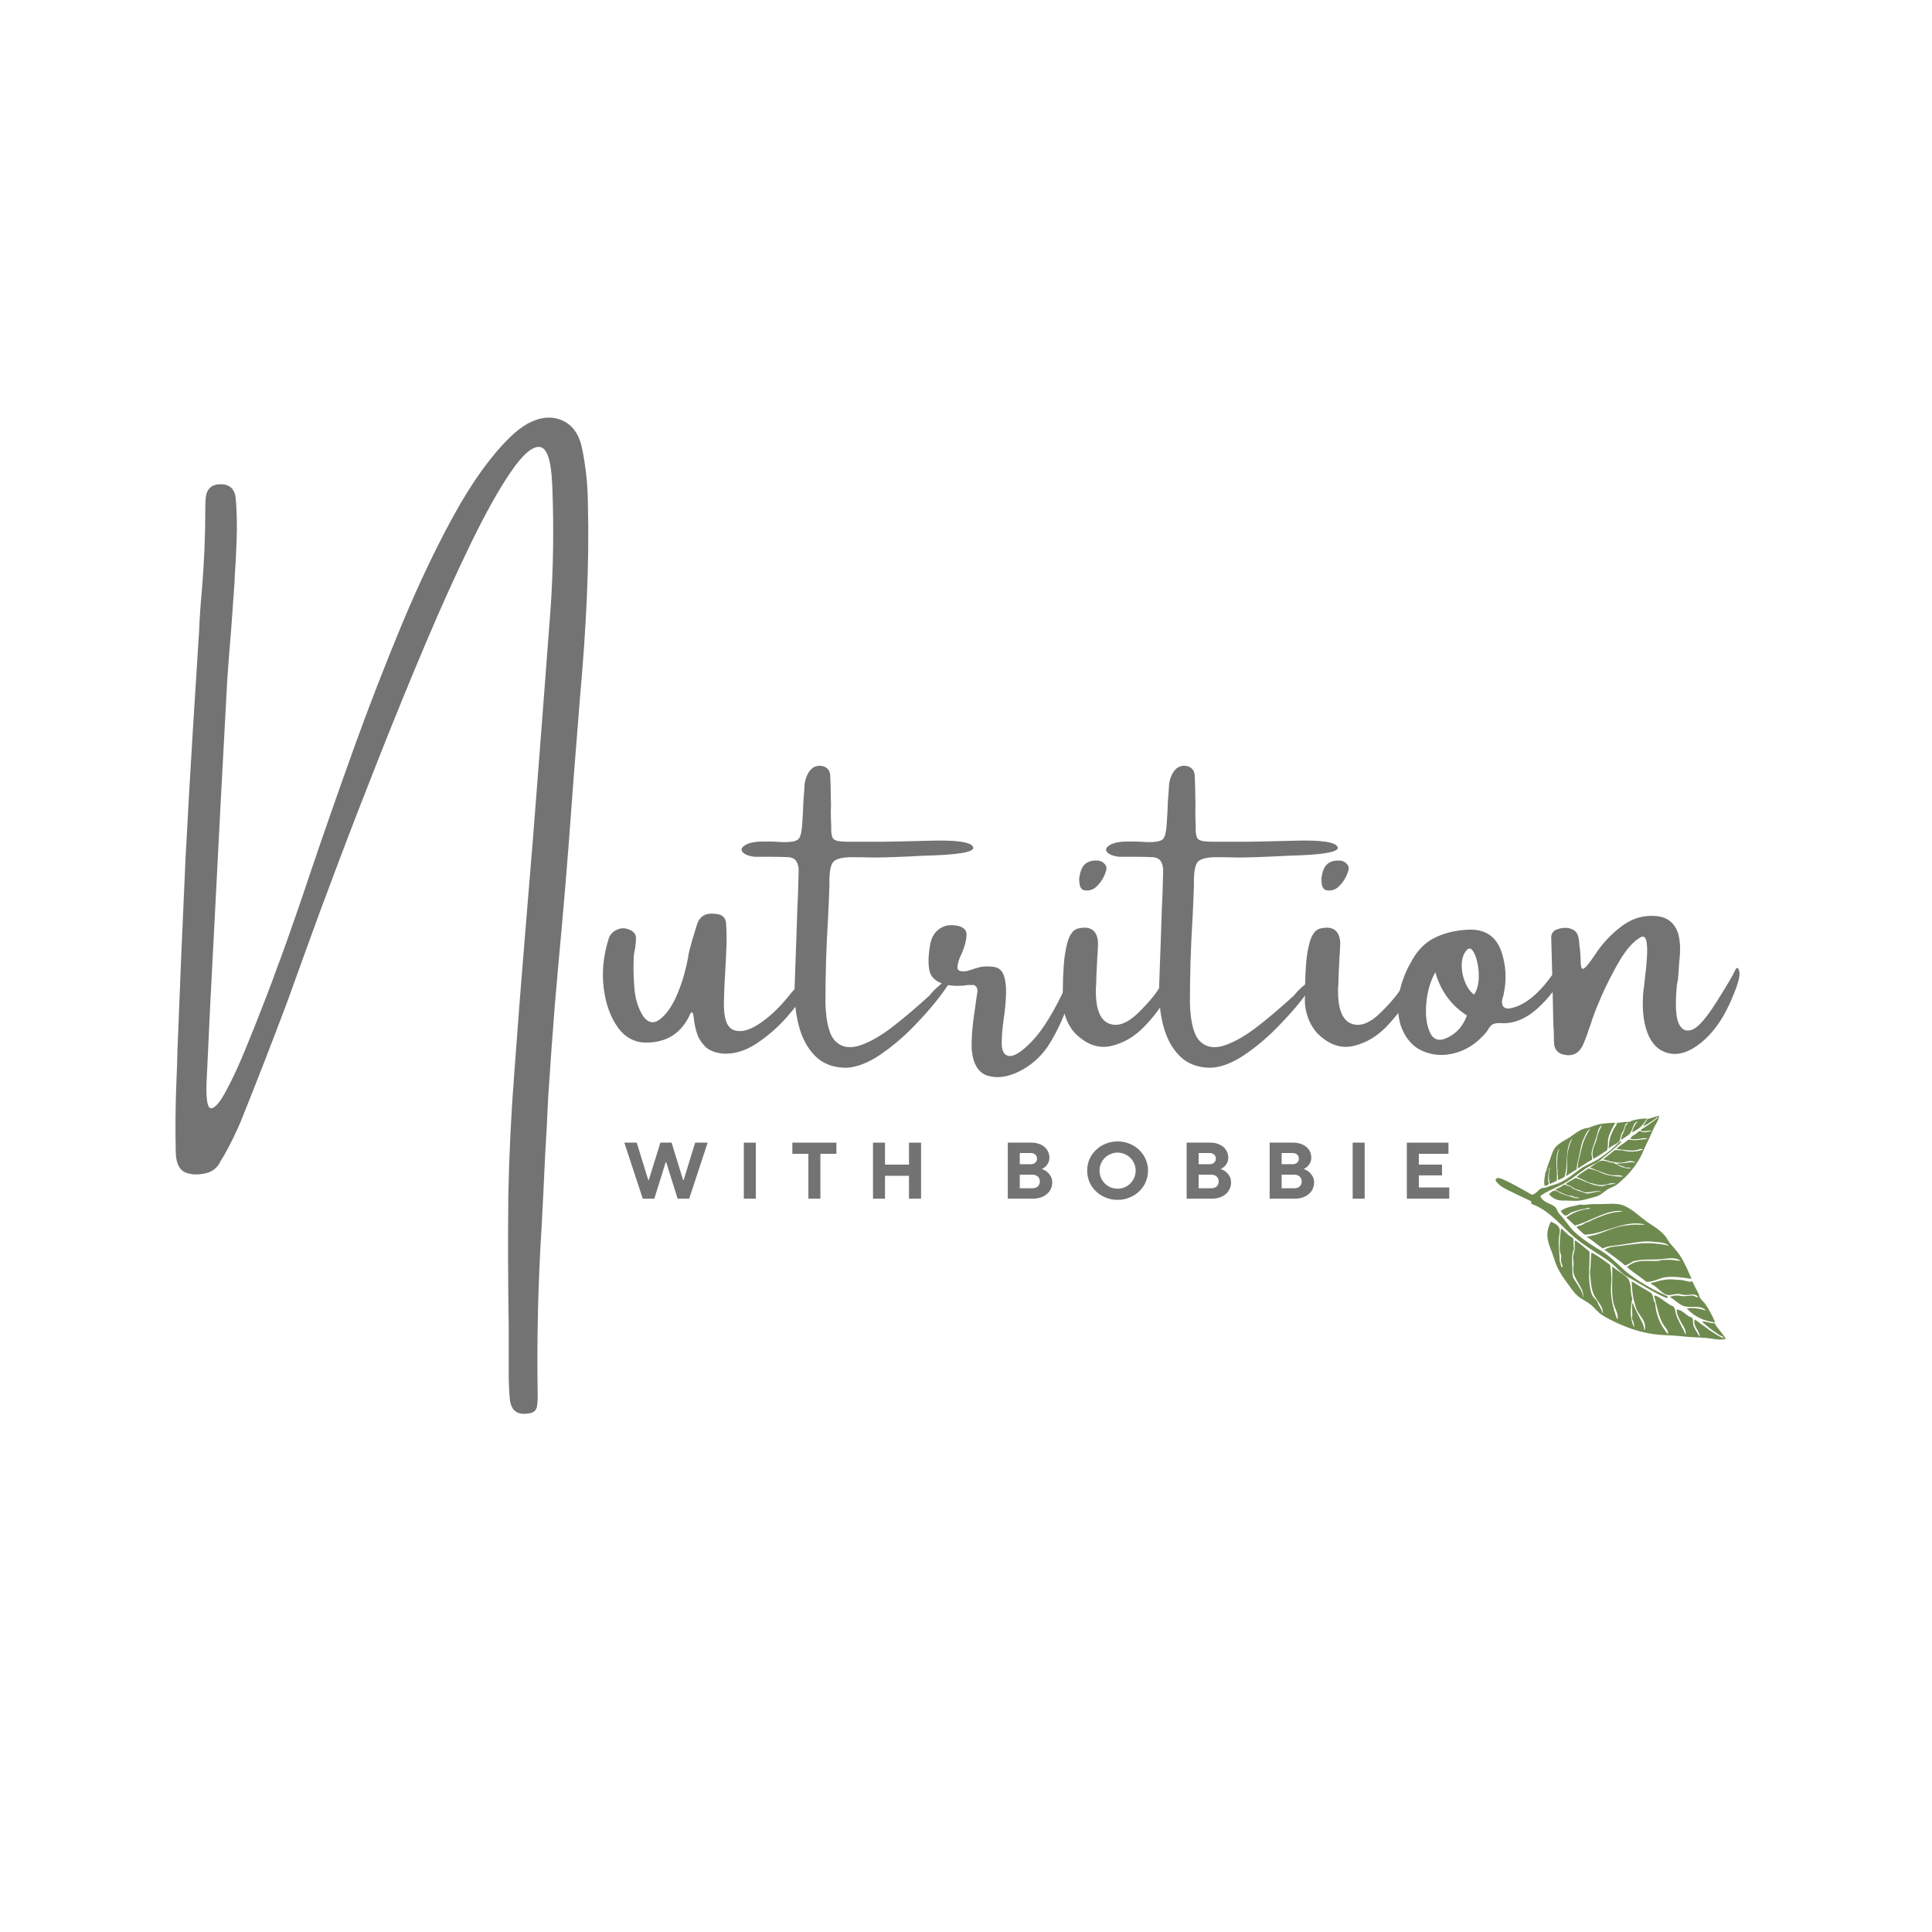 <svg xmlns="http://www.w3.org/2000/svg" xmlns:xlink="http://www.w3.org/1999/xlink" width="500" zoomAndPan="magnify" viewBox="0 0 375 375" height="500" preserveAspectRatio="xMidYMid meet" version="1.0"><defs><g></g><clipPath id="7b9c33aff7"><path d="M 0.84 46 L 82 46 L 82 241 L 0.84 241 Z M 0.84 46" clip-rule="nonzero"></path></clipPath><clipPath id="e0837f655f"><rect x="0" width="307" y="0" height="254"></rect></clipPath><clipPath id="2cc0188f17"><rect x="0" width="177" y="0" height="21"></rect></clipPath><clipPath id="ea68d5c785"><path d="M 300 237 L 335 237 L 335 261 L 300 261 Z M 300 237" clip-rule="nonzero"></path></clipPath><clipPath id="ef7872da46"><path d="M 333.238 226.18 L 336.332 267.312 L 297.441 270.238 L 294.348 229.105 Z M 333.238 226.18" clip-rule="nonzero"></path></clipPath><clipPath id="97403428d9"><path d="M 333.238 226.18 L 336.332 267.312 L 297.441 270.238 L 294.348 229.105 Z M 333.238 226.18" clip-rule="nonzero"></path></clipPath><clipPath id="18403839e2"><path d="M 320 248 L 333 248 L 333 257 L 320 257 Z M 320 248" clip-rule="nonzero"></path></clipPath><clipPath id="a4778ce7e9"><path d="M 333.238 226.18 L 336.332 267.312 L 297.441 270.238 L 294.348 229.105 Z M 333.238 226.18" clip-rule="nonzero"></path></clipPath><clipPath id="51c173dd78"><path d="M 333.238 226.18 L 336.332 267.312 L 297.441 270.238 L 294.348 229.105 Z M 333.238 226.18" clip-rule="nonzero"></path></clipPath><clipPath id="6da77b23e4"><path d="M 302 233 L 329 233 L 329 249 L 302 249 Z M 302 233" clip-rule="nonzero"></path></clipPath><clipPath id="1c343c6dc8"><path d="M 333.238 226.18 L 336.332 267.312 L 297.441 270.238 L 294.348 229.105 Z M 333.238 226.18" clip-rule="nonzero"></path></clipPath><clipPath id="7fd511719e"><path d="M 333.238 226.18 L 336.332 267.312 L 297.441 270.238 L 294.348 229.105 Z M 333.238 226.18" clip-rule="nonzero"></path></clipPath><clipPath id="3a8dc7207d"><path d="M 297 232 L 324 232 L 324 252 L 297 252 Z M 297 232" clip-rule="nonzero"></path></clipPath><clipPath id="8f52358e4f"><path d="M 333.238 226.18 L 336.332 267.312 L 297.441 270.238 L 294.348 229.105 Z M 333.238 226.18" clip-rule="nonzero"></path></clipPath><clipPath id="67e95fc6f6"><path d="M 333.238 226.18 L 336.332 267.312 L 297.441 270.238 L 294.348 229.105 Z M 333.238 226.18" clip-rule="nonzero"></path></clipPath><clipPath id="59d04b5f27"><path d="M 300 216 L 323 216 L 323 234 L 300 234 Z M 300 216" clip-rule="nonzero"></path></clipPath><clipPath id="f662a90ebc"><path d="M 301.391 209.957 L 327.289 217.59 L 320.293 241.332 L 294.395 233.699 Z M 301.391 209.957" clip-rule="nonzero"></path></clipPath><clipPath id="a005c20e91"><path d="M 301.391 209.957 L 327.289 217.59 L 320.293 241.332 L 294.395 233.699 Z M 301.391 209.957" clip-rule="nonzero"></path></clipPath><clipPath id="91eca88953"><path d="M 312 217 L 320 217 L 320 223 L 312 223 Z M 312 217" clip-rule="nonzero"></path></clipPath><clipPath id="97c1709728"><path d="M 301.391 209.957 L 327.289 217.59 L 320.293 241.332 L 294.395 233.699 Z M 301.391 209.957" clip-rule="nonzero"></path></clipPath><clipPath id="cb8f2f6479"><path d="M 301.391 209.957 L 327.289 217.59 L 320.293 241.332 L 294.395 233.699 Z M 301.391 209.957" clip-rule="nonzero"></path></clipPath><clipPath id="30ef2214bf"><path d="M 299 217 L 314 217 L 314 231 L 299 231 Z M 299 217" clip-rule="nonzero"></path></clipPath><clipPath id="72672e845a"><path d="M 301.391 209.957 L 327.289 217.59 L 320.293 241.332 L 294.395 233.699 Z M 301.391 209.957" clip-rule="nonzero"></path></clipPath><clipPath id="0e100fb5fc"><path d="M 301.391 209.957 L 327.289 217.59 L 320.293 241.332 L 294.395 233.699 Z M 301.391 209.957" clip-rule="nonzero"></path></clipPath><clipPath id="08fcc3d50a"><path d="M 297 221 L 315 221 L 315 234 L 297 234 Z M 297 221" clip-rule="nonzero"></path></clipPath><clipPath id="30e5da9595"><path d="M 301.391 209.957 L 327.289 217.59 L 320.293 241.332 L 294.395 233.699 Z M 301.391 209.957" clip-rule="nonzero"></path></clipPath><clipPath id="0dab5b499b"><path d="M 301.391 209.957 L 327.289 217.59 L 320.293 241.332 L 294.395 233.699 Z M 301.391 209.957" clip-rule="nonzero"></path></clipPath><clipPath id="ba4edb82be"><path d="M 290 228 L 299 228 L 299 234 L 290 234 Z M 290 228" clip-rule="nonzero"></path></clipPath><clipPath id="03b2bfd97e"><path d="M 298.008 234.543 L 290.012 229.379 L 291.043 227.781 L 299.039 232.945 Z M 298.008 234.543" clip-rule="nonzero"></path></clipPath><clipPath id="134de6690a"><path d="M 297.621 233.367 C 293.074 231.215 291.68 230.555 291.062 230 C 290.652 229.652 290.305 229.207 290.312 228.996 C 290.332 228.77 290.812 228.621 291.141 228.703 C 291.438 228.762 291.926 229.059 292.117 229.289 C 292.336 229.539 292.465 230.059 292.328 230.211 C 292.207 230.328 291.809 230.355 291.512 230.227 C 291.172 230.094 290.574 229.578 290.402 229.316 C 290.266 229.137 290.285 228.977 290.363 228.852 C 290.441 228.73 290.621 228.586 291.031 228.676 C 292.086 228.875 296.512 231.41 297.648 232.078 C 298.047 232.312 298.246 232.398 298.445 232.613 C 298.645 232.832 298.785 233.141 298.773 233.285 C 298.766 233.43 298.645 233.551 298.465 233.566 C 298.277 233.598 297.621 233.367 297.621 233.367" clip-rule="nonzero"></path></clipPath><clipPath id="2c6c09f5ee"><path d="M 0.16 0.48 L 8.801 0.48 L 8.801 5.762 L 0.16 5.762 Z M 0.16 0.48" clip-rule="nonzero"></path></clipPath><clipPath id="425ae35a52"><path d="M 8.008 6.543 L 0.012 1.379 L 1.043 -0.219 L 9.039 4.945 Z M 8.008 6.543" clip-rule="nonzero"></path></clipPath><clipPath id="b20d304c58"><path d="M 7.621 5.367 C 3.074 3.215 1.68 2.555 1.062 2 C 0.652 1.652 0.305 1.207 0.312 0.996 C 0.332 0.77 0.812 0.621 1.141 0.703 C 1.438 0.762 1.926 1.059 2.117 1.289 C 2.336 1.539 2.465 2.059 2.328 2.211 C 2.207 2.328 1.809 2.355 1.512 2.227 C 1.172 2.094 0.574 1.578 0.402 1.316 C 0.266 1.137 0.285 0.977 0.363 0.852 C 0.441 0.73 0.621 0.586 1.031 0.676 C 2.086 0.875 6.512 3.41 7.648 4.078 C 8.047 4.312 8.246 4.398 8.445 4.613 C 8.645 4.832 8.785 5.141 8.773 5.285 C 8.766 5.43 8.645 5.551 8.465 5.566 C 8.277 5.598 7.621 5.367 7.621 5.367" clip-rule="nonzero"></path></clipPath><clipPath id="652fc8418b"><rect x="0" width="9" y="0" height="6"></rect></clipPath></defs><g transform="matrix(1, 0, 0, 1, 33, 34)"><g clip-path="url(#e0837f655f)"><g clip-path="url(#7b9c33aff7)"><g fill="#737373" fill-opacity="1"><g transform="translate(0.961, 175.426)"><g><path d="M 79.016 -122.422 C 79.711 -119.055 80.086 -115.613 80.141 -112.094 C 80.297 -105.832 80.227 -99.57 79.938 -93.312 C 79.656 -87.062 79.227 -80.805 78.656 -74.547 C 78.219 -69.141 77.789 -63.738 77.375 -58.344 C 77.039 -53.895 76.707 -49.43 76.375 -44.953 C 75.988 -39.891 75.562 -34.797 75.094 -29.672 C 74.625 -24.598 74.172 -19.504 73.734 -14.391 C 73.266 -8.473 72.836 -2.551 72.453 3.375 C 72.273 7.352 72.066 11.297 71.828 15.203 C 71.629 19.648 71.41 24.125 71.172 28.625 C 70.473 39.664 70.219 50.695 70.406 61.719 C 70.406 62.414 70.352 63.07 70.25 63.688 C 70.062 64.363 69.594 64.766 68.844 64.891 C 66.57 65.328 65.297 64.473 65.016 62.328 C 64.859 60.672 64.781 59.02 64.781 57.375 C 64.781 54.238 64.781 51.109 64.781 47.984 C 64.645 39.578 64.617 31.133 64.703 22.656 C 64.859 14.738 65.242 6.82 65.859 -1.094 C 66.555 -10.707 67.305 -20.312 68.109 -29.906 C 68.598 -35.77 69.078 -41.602 69.547 -47.406 C 70.68 -61.906 71.789 -76.383 72.875 -90.844 C 73.445 -98.938 73.566 -107.039 73.234 -115.156 C 73.047 -120 72.238 -122.504 70.812 -122.672 C 69.395 -122.836 67.535 -121.242 65.234 -117.891 C 62.93 -114.547 60.359 -109.957 57.516 -104.125 C 54.672 -98.289 51.723 -91.773 48.672 -84.578 C 45.629 -77.379 42.645 -70.082 39.719 -62.688 C 36.789 -55.289 34.086 -48.305 31.609 -41.734 C 29.129 -35.172 27.066 -29.598 25.422 -25.016 C 23.785 -20.441 22.68 -17.379 22.109 -15.828 C 21.93 -15.391 21.844 -15.145 21.844 -15.094 C 18.895 -7.227 15.852 0.594 12.719 8.375 C 11.812 10.5 10.789 12.582 9.656 14.625 C 9.426 15.008 9.164 15.438 8.875 15.906 C 8.363 17.039 7.539 17.801 6.406 18.188 C 4.75 18.656 3.312 18.648 2.094 18.172 C 0.875 17.691 0.227 16.414 0.156 14.344 C 0.051 9.875 0.086 5.414 0.266 0.969 C 0.367 -1.301 0.445 -3.602 0.5 -5.938 C 0.969 -18.289 1.488 -30.66 2.062 -43.047 C 2.5 -51.348 2.973 -59.625 3.484 -67.875 C 3.898 -74.258 4.301 -80.633 4.688 -87 C 4.789 -89.562 4.961 -92.098 5.203 -94.609 C 5.66 -99.953 5.891 -105.328 5.891 -110.734 C 5.891 -111.41 5.914 -112.098 5.969 -112.797 C 6.156 -114.555 7.125 -115.438 8.875 -115.438 C 10.633 -115.438 11.609 -114.516 11.797 -112.672 C 12.004 -110.191 12.066 -107.672 11.984 -105.109 C 11.91 -102.555 11.781 -100 11.594 -97.438 C 11.594 -97.25 11.594 -97.066 11.594 -96.891 C 11.363 -93.836 11.145 -90.75 10.938 -87.625 C 10.656 -84.312 10.395 -80.973 10.156 -77.609 C 9.301 -61.961 8.477 -46.32 7.688 -30.688 C 7.113 -20.156 6.594 -9.629 6.125 0.891 C 6.02 4.172 6.336 5.77 7.078 5.688 C 7.816 5.613 8.785 4.453 9.984 2.203 C 11.191 -0.035 12.457 -2.781 13.781 -6.031 C 15.113 -9.281 16.348 -12.383 17.484 -15.344 C 18.629 -18.301 19.457 -20.52 19.969 -22 C 20.125 -22.438 20.242 -22.742 20.328 -22.922 C 22.141 -27.859 24.234 -33.883 26.609 -41 C 29.066 -48.238 31.758 -55.938 34.688 -64.094 C 37.625 -72.25 40.738 -80.285 44.031 -88.203 C 47.332 -96.117 50.727 -103.242 54.219 -109.578 C 57.719 -115.91 61.289 -120.875 64.938 -124.469 C 66.02 -125.551 67.18 -126.457 68.422 -127.188 C 70.879 -128.5 73.113 -128.719 75.125 -127.844 C 77.145 -126.969 78.441 -125.16 79.016 -122.422 Z M 79.016 -122.422"></path></g></g></g></g><g fill="#737373" fill-opacity="1"><g transform="translate(83.617, 175.426)"><g><path d="M 40.109 -19.516 C 40.672 -19.461 40.57 -18.676 39.812 -17.156 C 39.051 -15.645 37.797 -13.906 36.047 -11.938 C 34.305 -9.977 32.352 -8.285 30.188 -6.859 C 28.031 -5.441 25.879 -4.797 23.734 -4.922 C 22.129 -5.078 20.945 -5.555 20.188 -6.359 C 19.426 -7.16 18.898 -8.047 18.609 -9.016 C 18.328 -9.984 18.148 -10.832 18.078 -11.562 C 18.023 -12.07 17.957 -12.457 17.875 -12.719 C 17.801 -12.977 17.648 -12.992 17.422 -12.766 C 15.766 -8.961 12.895 -7.062 8.812 -7.062 C 6.531 -7.062 4.676 -8.066 3.25 -10.078 C 1.832 -12.098 0.938 -14.625 0.562 -17.656 C 0.188 -20.695 0.477 -23.785 1.438 -26.922 C 1.664 -27.953 2.297 -28.66 3.328 -29.047 C 4.055 -29.336 4.805 -29.312 5.578 -28.969 C 6.359 -28.633 6.773 -28.133 6.828 -27.469 C 6.828 -26.77 6.773 -26.082 6.672 -25.406 C 6.547 -24.883 6.457 -24.395 6.406 -23.938 C 6.301 -22.07 6.332 -20.023 6.5 -17.797 C 6.664 -15.578 7.254 -13.68 8.266 -12.109 C 9.242 -10.836 10.328 -10.672 11.516 -11.609 C 12.703 -12.555 13.75 -14.023 14.656 -16.016 C 15.352 -17.598 15.898 -19.172 16.297 -20.734 C 16.703 -22.297 16.957 -23.504 17.062 -24.359 C 17.164 -24.723 17.219 -24.957 17.219 -25.062 C 17.406 -25.727 17.586 -26.383 17.766 -27.031 C 18.047 -27.988 18.332 -28.922 18.625 -29.828 C 19.113 -31.586 20.352 -32.32 22.344 -32.031 C 23.562 -31.938 24.219 -31.344 24.312 -30.25 C 24.414 -28.781 24.441 -27.305 24.391 -25.828 C 24.336 -24.273 24.266 -22.766 24.172 -21.297 C 24.035 -19.148 23.941 -17.016 23.891 -14.891 C 23.836 -11.816 24.453 -10.023 25.734 -9.516 C 27.016 -9.016 28.578 -9.344 30.422 -10.5 C 32.273 -11.664 34.055 -13.25 35.766 -15.25 C 35.922 -15.426 36.113 -15.656 36.344 -15.938 C 36.676 -16.375 37.086 -16.863 37.578 -17.406 C 38.078 -17.957 38.551 -18.43 39 -18.828 C 39.457 -19.234 39.828 -19.461 40.109 -19.516 Z M 40.109 -19.516"></path></g></g></g><g fill="#737373" fill-opacity="1"><g transform="translate(121.434, 175.426)"><g><path d="M 28.469 -18.656 C 29.895 -20.031 30.508 -20.375 30.312 -19.688 C 30.113 -19 29.328 -17.754 27.953 -15.953 C 26.586 -14.16 24.883 -12.219 22.844 -10.125 C 20.801 -8.031 18.641 -6.211 16.359 -4.672 C 14.086 -3.129 11.93 -2.297 9.891 -2.172 C 7.379 -2.172 5.367 -2.91 3.859 -4.391 C 2.348 -5.879 1.27 -7.848 0.625 -10.297 C -0.02 -12.742 -0.289 -15.391 -0.188 -18.234 C -0.062 -21.41 0.051 -24.586 0.156 -27.766 C 0.207 -29.367 0.258 -30.938 0.312 -32.469 C 0.438 -35.031 0.523 -37.586 0.578 -40.141 C 0.629 -40.941 0.5 -41.613 0.188 -42.156 C -0.113 -42.707 -0.664 -43.004 -1.469 -43.047 C -2.375 -43.098 -3.516 -43.125 -4.891 -43.125 C -6.078 -43.125 -7.098 -43.125 -7.953 -43.125 C -9.141 -43.258 -9.93 -43.578 -10.328 -44.078 C -10.734 -44.586 -10.422 -45.098 -9.391 -45.609 C -8.66 -45.898 -7.785 -46.055 -6.766 -46.078 C -5.742 -46.109 -4.742 -46.098 -3.766 -46.047 C -3.141 -45.992 -2.598 -45.969 -2.141 -45.969 C -0.609 -45.969 0.32 -46.207 0.656 -46.688 C 0.988 -47.164 1.195 -48.113 1.281 -49.531 C 1.383 -51.031 1.461 -52.539 1.516 -54.062 C 1.566 -54.863 1.629 -55.664 1.703 -56.469 C 1.703 -57.664 2.016 -58.738 2.641 -59.688 C 3.305 -60.594 4.16 -60.941 5.203 -60.734 C 6.109 -60.504 6.609 -59.938 6.703 -59.031 C 6.785 -57.531 6.828 -56.02 6.828 -54.5 C 6.879 -53.645 6.879 -52.789 6.828 -51.938 C 6.828 -51.031 6.852 -50.086 6.906 -49.109 C 6.852 -47.766 7.004 -46.914 7.359 -46.562 C 7.723 -46.219 8.617 -46.047 10.047 -46.047 C 12.367 -46.047 14.672 -46.047 16.953 -46.047 C 17.984 -46.047 21.055 -46.113 26.172 -46.25 C 31.297 -46.395 34.055 -45.984 34.453 -45.016 C 34.859 -44.047 31.625 -43.484 24.75 -43.328 C 20.582 -43.098 17.363 -42.984 15.094 -42.984 C 13.562 -43.023 12.191 -43.047 10.984 -43.047 C 8.93 -43.047 7.664 -42.691 7.188 -41.984 C 6.719 -41.273 6.508 -39.848 6.562 -37.703 C 6.508 -35.867 6.414 -33.645 6.281 -31.031 C 5.945 -25.676 5.781 -20.219 5.781 -14.656 C 5.906 -10.832 6.586 -8.352 7.828 -7.219 C 9.078 -6.082 10.695 -5.867 12.688 -6.578 C 14.676 -7.285 16.828 -8.551 19.141 -10.375 C 21.453 -12.195 23.75 -14.156 26.031 -16.25 C 26.52 -16.895 27.113 -17.504 27.812 -18.078 C 28.039 -18.285 28.258 -18.477 28.469 -18.656 Z M 28.469 -18.656"></path></g></g></g><g fill="#737373" fill-opacity="1"><g transform="translate(149.4, 175.426)"><g><path d="M 24.75 -18.578 C 25.238 -19.586 25.57 -20.051 25.75 -19.969 C 25.938 -19.895 25.984 -19.488 25.891 -18.75 C 25.797 -18.02 25.633 -17.188 25.406 -16.25 C 25.07 -14.832 24.488 -13.188 23.656 -11.312 C 22.832 -9.438 21.914 -7.734 20.906 -6.203 C 19.406 -4.086 17.551 -2.492 15.344 -1.422 C 13.133 -0.348 11.129 -0.082 9.328 -0.625 C 7.523 -1.164 6.484 -2.859 6.203 -5.703 C 6.148 -8.078 6.359 -10.688 6.828 -13.531 C 6.984 -14.727 7.148 -15.895 7.328 -17.031 C 7.328 -17.445 7.223 -17.766 7.016 -17.984 C 6.805 -18.203 6.535 -18.285 6.203 -18.234 C 5.973 -18.234 5.719 -18.234 5.438 -18.234 C 4.008 -17.992 2.562 -18.02 1.094 -18.312 C -0.664 -18.82 -1.688 -19.691 -1.969 -20.922 C -2.258 -22.148 -2.238 -23.758 -1.906 -25.75 C -1.719 -27.176 -1.18 -28.242 -0.297 -28.953 C 0.578 -29.66 1.609 -29.953 2.797 -29.828 C 4.453 -29.672 5.254 -29.035 5.203 -27.922 C 5.148 -26.816 4.836 -25.629 4.266 -24.359 C 3.742 -23.297 3.469 -22.41 3.438 -21.703 C 3.414 -20.992 4.031 -20.742 5.281 -20.953 C 5.562 -21.023 5.867 -21.113 6.203 -21.219 C 6.672 -21.395 7.203 -21.555 7.797 -21.703 C 8.391 -21.848 9.164 -21.879 10.125 -21.797 C 11.258 -21.742 12.016 -21.219 12.391 -20.219 C 12.766 -19.227 12.926 -17.984 12.875 -16.484 C 12.82 -14.984 12.68 -13.457 12.453 -11.906 C 12.172 -9.969 12.031 -8.305 12.031 -6.922 C 12.031 -5.535 12.43 -4.727 13.234 -4.5 C 14.285 -4.219 15.863 -5.18 17.969 -7.391 C 20.082 -9.598 22.344 -13.328 24.75 -18.578 Z M 24.75 -18.578"></path></g></g></g><g fill="#737373" fill-opacity="1"><g transform="translate(173.138, 175.426)"><g><path d="M 20.125 -15.75 C 19.32 -14.094 17.957 -12.254 16.031 -10.234 C 14.113 -8.223 11.93 -6.941 9.484 -6.391 C 7.035 -5.848 4.703 -6.691 2.484 -8.922 C 1.629 -9.898 1 -11.031 0.594 -12.312 C 0.195 -13.594 0.051 -14.852 0.156 -16.094 C 0.156 -16.426 0.156 -16.852 0.156 -17.375 C 0.156 -18.695 0.211 -20.223 0.328 -21.953 C 0.441 -23.68 0.695 -25.242 1.094 -26.641 C 1.5 -28.035 2.129 -28.879 2.984 -29.172 C 5.441 -29.785 6.773 -28.93 6.984 -26.609 C 6.984 -25.859 6.957 -25.109 6.906 -24.359 C 6.852 -23.973 6.828 -23.609 6.828 -23.266 C 6.773 -22.18 6.723 -21.098 6.672 -20.016 C 6.672 -19.16 6.633 -18.305 6.562 -17.453 C 6.508 -13.703 7.348 -11.473 9.078 -10.766 C 10.805 -10.055 12.781 -10.812 15 -13.031 C 17.227 -15.258 18.688 -17.109 19.375 -18.578 C 20.062 -20.055 20.555 -20.367 20.859 -19.516 C 21.172 -18.66 20.926 -17.406 20.125 -15.75 Z M 6.484 -37.156 C 6.141 -36.875 5.727 -36.691 5.25 -36.609 C 4.77 -36.535 4.352 -36.578 4 -36.734 C 3.707 -36.961 3.52 -37.266 3.438 -37.641 C 3.363 -38.016 3.328 -38.461 3.328 -38.984 C 3.328 -39.086 3.352 -39.191 3.406 -39.297 C 3.457 -39.754 3.578 -40.219 3.766 -40.688 C 4.273 -41.926 5.348 -42.492 6.984 -42.391 C 7.547 -42.316 7.988 -42.082 8.312 -41.688 C 8.645 -41.301 8.719 -40.852 8.531 -40.344 C 8.145 -39.07 7.461 -38.008 6.484 -37.156 Z M 6.484 -37.156"></path></g></g></g><g fill="#737373" fill-opacity="1"><g transform="translate(192.182, 175.426)"><g><path d="M 28.469 -18.656 C 29.895 -20.031 30.508 -20.375 30.312 -19.688 C 30.113 -19 29.328 -17.754 27.953 -15.953 C 26.586 -14.16 24.883 -12.219 22.844 -10.125 C 20.801 -8.031 18.641 -6.211 16.359 -4.672 C 14.086 -3.129 11.93 -2.297 9.891 -2.172 C 7.379 -2.172 5.367 -2.91 3.859 -4.391 C 2.348 -5.879 1.27 -7.848 0.625 -10.297 C -0.02 -12.742 -0.289 -15.391 -0.188 -18.234 C -0.062 -21.41 0.051 -24.586 0.156 -27.766 C 0.207 -29.367 0.258 -30.938 0.312 -32.469 C 0.438 -35.031 0.523 -37.586 0.578 -40.141 C 0.629 -40.941 0.5 -41.613 0.188 -42.156 C -0.113 -42.707 -0.664 -43.004 -1.469 -43.047 C -2.375 -43.098 -3.516 -43.125 -4.891 -43.125 C -6.078 -43.125 -7.098 -43.125 -7.953 -43.125 C -9.141 -43.258 -9.93 -43.578 -10.328 -44.078 C -10.734 -44.586 -10.422 -45.098 -9.391 -45.609 C -8.66 -45.898 -7.785 -46.055 -6.766 -46.078 C -5.742 -46.109 -4.742 -46.098 -3.766 -46.047 C -3.141 -45.992 -2.598 -45.969 -2.141 -45.969 C -0.609 -45.969 0.32 -46.207 0.656 -46.688 C 0.988 -47.164 1.195 -48.113 1.281 -49.531 C 1.383 -51.031 1.461 -52.539 1.516 -54.062 C 1.566 -54.863 1.629 -55.664 1.703 -56.469 C 1.703 -57.664 2.016 -58.738 2.641 -59.688 C 3.305 -60.594 4.16 -60.941 5.203 -60.734 C 6.109 -60.504 6.609 -59.938 6.703 -59.031 C 6.785 -57.531 6.828 -56.02 6.828 -54.5 C 6.879 -53.645 6.879 -52.789 6.828 -51.938 C 6.828 -51.031 6.852 -50.086 6.906 -49.109 C 6.852 -47.766 7.004 -46.914 7.359 -46.562 C 7.723 -46.219 8.617 -46.047 10.047 -46.047 C 12.367 -46.047 14.672 -46.047 16.953 -46.047 C 17.984 -46.047 21.055 -46.113 26.172 -46.25 C 31.297 -46.395 34.055 -45.984 34.453 -45.016 C 34.859 -44.047 31.625 -43.484 24.75 -43.328 C 20.582 -43.098 17.363 -42.984 15.094 -42.984 C 13.562 -43.023 12.191 -43.047 10.984 -43.047 C 8.93 -43.047 7.664 -42.691 7.188 -41.984 C 6.719 -41.273 6.508 -39.848 6.562 -37.703 C 6.508 -35.867 6.414 -33.645 6.281 -31.031 C 5.945 -25.676 5.781 -20.219 5.781 -14.656 C 5.906 -10.832 6.586 -8.352 7.828 -7.219 C 9.078 -6.082 10.695 -5.867 12.688 -6.578 C 14.676 -7.285 16.828 -8.551 19.141 -10.375 C 21.453 -12.195 23.75 -14.156 26.031 -16.25 C 26.52 -16.895 27.113 -17.504 27.812 -18.078 C 28.039 -18.285 28.258 -18.477 28.469 -18.656 Z M 28.469 -18.656"></path></g></g></g><g fill="#737373" fill-opacity="1"><g transform="translate(220.148, 175.426)"><g><path d="M 20.125 -15.75 C 19.32 -14.094 17.957 -12.254 16.031 -10.234 C 14.113 -8.223 11.93 -6.941 9.484 -6.391 C 7.035 -5.848 4.703 -6.691 2.484 -8.922 C 1.629 -9.898 1 -11.031 0.594 -12.312 C 0.195 -13.594 0.051 -14.852 0.156 -16.094 C 0.156 -16.426 0.156 -16.852 0.156 -17.375 C 0.156 -18.695 0.211 -20.223 0.328 -21.953 C 0.441 -23.68 0.695 -25.242 1.094 -26.641 C 1.5 -28.035 2.129 -28.879 2.984 -29.172 C 5.441 -29.785 6.773 -28.93 6.984 -26.609 C 6.984 -25.859 6.957 -25.109 6.906 -24.359 C 6.852 -23.973 6.828 -23.609 6.828 -23.266 C 6.773 -22.18 6.723 -21.098 6.672 -20.016 C 6.672 -19.16 6.633 -18.305 6.562 -17.453 C 6.508 -13.703 7.348 -11.473 9.078 -10.766 C 10.805 -10.055 12.781 -10.812 15 -13.031 C 17.227 -15.258 18.688 -17.109 19.375 -18.578 C 20.062 -20.055 20.555 -20.367 20.859 -19.516 C 21.172 -18.66 20.926 -17.406 20.125 -15.75 Z M 6.484 -37.156 C 6.141 -36.875 5.727 -36.691 5.25 -36.609 C 4.77 -36.535 4.352 -36.578 4 -36.734 C 3.707 -36.961 3.52 -37.266 3.438 -37.641 C 3.363 -38.016 3.328 -38.461 3.328 -38.984 C 3.328 -39.086 3.352 -39.191 3.406 -39.297 C 3.457 -39.754 3.578 -40.219 3.766 -40.688 C 4.273 -41.926 5.348 -42.492 6.984 -42.391 C 7.547 -42.316 7.988 -42.082 8.312 -41.688 C 8.645 -41.301 8.719 -40.852 8.531 -40.344 C 8.145 -39.07 7.461 -38.008 6.484 -37.156 Z M 6.484 -37.156"></path></g></g></g><g fill="#737373" fill-opacity="1"><g transform="translate(239.192, 175.426)"><g><path d="M 29.797 -21.219 C 30.18 -21.602 30.383 -21.129 30.406 -19.797 C 30.438 -18.461 29.227 -16.598 26.781 -14.203 C 24.344 -11.816 21.816 -10.691 19.203 -10.828 C 18.629 -10.879 18.141 -10.832 17.734 -10.688 C 17.336 -10.539 17 -10.211 16.719 -9.703 C 16.438 -9.234 16.098 -8.805 15.703 -8.422 C 15.703 -8.422 15.676 -8.395 15.625 -8.344 C 14.031 -6.633 12.148 -5.508 9.984 -4.969 C 7.828 -4.426 5.781 -4.594 3.844 -5.469 C 1.906 -6.344 0.508 -8.008 -0.344 -10.469 C -0.969 -12.695 -1.02 -14.91 -0.5 -17.109 C -0.062 -19.047 0.645 -20.867 1.625 -22.578 C 2.812 -24.848 4.352 -26.453 6.25 -27.391 C 8.156 -28.336 10.312 -28.863 12.719 -28.969 C 16.289 -29.156 18.539 -27.477 19.469 -23.938 C 20.039 -21.895 20.18 -19.82 19.891 -17.719 C 19.816 -17.258 19.727 -16.77 19.625 -16.25 C 19.52 -15.914 19.43 -15.582 19.359 -15.25 C 19.254 -14.102 19.742 -13.582 20.828 -13.688 C 23.828 -14.207 26.816 -16.719 29.797 -21.219 Z M 8.688 -7.984 C 10.52 -8.836 11.801 -10.285 12.531 -12.328 C 9.477 -14.273 7.438 -17.07 6.406 -20.719 C 5.445 -19.008 4.863 -17.016 4.656 -14.734 C 4.445 -12.461 4.672 -10.582 5.328 -9.094 C 5.992 -7.602 7.113 -7.234 8.688 -7.984 Z M 13.922 -16.375 C 14.41 -17.094 14.703 -17.984 14.797 -19.047 C 14.891 -20.109 14.836 -21.16 14.641 -22.203 C 14.441 -23.254 14.164 -24.078 13.812 -24.672 C 13.469 -25.266 13.102 -25.445 12.719 -25.219 C 12.02 -24.594 11.629 -23.695 11.547 -22.531 C 11.473 -21.375 11.648 -20.211 12.078 -19.047 C 12.504 -17.879 13.117 -16.988 13.922 -16.375 Z M 13.922 -16.375"></path></g></g></g><g fill="#737373" fill-opacity="1"><g transform="translate(268.088, 175.426)"><g><path d="M 32.078 -14.938 C 34.066 -18.094 35.25 -20.094 35.625 -20.938 C 36 -21.789 36.297 -21.754 36.516 -20.828 C 36.734 -19.898 36.094 -17.801 34.594 -14.531 C 33.094 -11.258 31.227 -8.738 29 -6.969 C 26.781 -5.195 24.707 -4.539 22.781 -5 C 20.852 -5.469 19.477 -6.805 18.656 -9.016 C 17.832 -11.223 17.586 -14.008 17.922 -17.375 C 17.922 -17.426 17.945 -17.566 18 -17.797 C 18.051 -18.367 18.145 -19.211 18.281 -20.328 C 18.426 -21.441 18.531 -22.594 18.594 -23.781 C 18.664 -24.969 18.629 -25.945 18.484 -26.719 C 18.336 -27.5 17.984 -27.773 17.422 -27.547 C 16.047 -26.797 14.703 -25.328 13.391 -23.141 C 12.086 -20.953 10.906 -18.66 9.844 -16.266 C 8.789 -13.879 8.047 -11.945 7.609 -10.469 C 7.422 -10.008 7.25 -9.52 7.094 -9 C 6.863 -8.32 6.609 -7.648 6.328 -6.984 C 5.578 -5.047 4.27 -4.297 2.406 -4.734 C 1.375 -4.961 0.766 -5.594 0.578 -6.625 C 0.523 -7.426 0.5 -8.191 0.5 -8.922 C 0.5 -9.391 0.473 -9.816 0.422 -10.203 C 0.316 -15.941 0.176 -21.723 0 -27.547 C 0.051 -28.211 0.348 -28.676 0.891 -28.938 C 1.43 -29.195 2.078 -29.328 2.828 -29.328 C 3.398 -29.328 3.938 -29.172 4.438 -28.859 C 4.945 -28.547 5.266 -27.898 5.391 -26.922 C 5.441 -26.586 5.469 -26.25 5.469 -25.906 C 5.52 -25.727 5.547 -25.562 5.547 -25.406 C 5.648 -24.602 5.703 -23.914 5.703 -23.344 C 5.703 -22.488 5.758 -21.906 5.875 -21.594 C 5.988 -21.289 6.234 -21.305 6.609 -21.641 C 6.984 -21.973 7.598 -22.773 8.453 -24.047 C 9.93 -26.328 11.754 -28.254 13.922 -29.828 C 15.91 -31.254 18.098 -31.848 20.484 -31.609 C 22.523 -31.398 23.895 -30.328 24.594 -28.391 C 24.875 -27.41 25.016 -26.422 25.016 -25.422 C 25.016 -24.43 24.953 -23.43 24.828 -22.422 C 24.773 -21.391 24.695 -20.328 24.594 -19.234 C 24.508 -18.898 24.441 -18.566 24.391 -18.234 C 24.055 -14.535 24.172 -12.055 24.734 -10.797 C 25.305 -9.547 26.176 -9.133 27.344 -9.562 C 28.508 -9.988 30.086 -11.781 32.078 -14.938 Z M 32.078 -14.938"></path></g></g></g></g></g><g transform="matrix(1, 0, 0, 1, 120, 218)"><g clip-path="url(#2cc0188f17)"><g fill="#737373" fill-opacity="1"><g transform="translate(0.947, 14.659)"><g><path d="M 0.234 -10.875 L 2.641 -10.875 L 4.891 -3.578 L 4.969 -3.578 L 7.234 -10.875 L 9.406 -10.875 L 11.656 -3.578 L 11.734 -3.578 L 13.984 -10.875 L 16.406 -10.875 L 12.828 0 L 10.578 0 L 8.359 -7.078 L 8.266 -7.078 L 6.062 0 L 3.812 0 Z M 0.234 -10.875"></path></g></g></g><g fill="#737373" fill-opacity="1"><g transform="translate(22.97, 14.659)"><g><path d="M 1.406 -10.875 L 3.734 -10.875 L 3.734 0 L 1.406 0 Z M 1.406 -10.875"></path></g></g></g><g fill="#737373" fill-opacity="1"><g transform="translate(33.485, 14.659)"><g><path d="M 3.422 -8.703 L 0.312 -8.703 L 0.312 -10.875 L 8.859 -10.875 L 8.859 -8.703 L 5.75 -8.703 L 5.75 0 L 3.422 0 Z M 3.422 -8.703"></path></g></g></g><g fill="#737373" fill-opacity="1"><g transform="translate(48.043, 14.659)"><g><path d="M 1.406 -10.875 L 3.734 -10.875 L 3.734 -6.609 L 8.391 -6.609 L 8.391 -10.875 L 10.734 -10.875 L 10.734 0 L 8.391 0 L 8.391 -4.438 L 3.734 -4.438 L 3.734 0 L 1.406 0 Z M 1.406 -10.875"></path></g></g></g><g fill="#737373" fill-opacity="1"><g transform="translate(65.556, 14.659)"><g></g></g></g><g fill="#737373" fill-opacity="1"><g transform="translate(74.205, 14.659)"><g><path d="M 1.406 -10.875 L 5.984 -10.875 C 6.523 -10.875 7.008 -10.797 7.438 -10.641 C 7.875 -10.492 8.242 -10.289 8.547 -10.031 C 8.848 -9.77 9.078 -9.461 9.234 -9.109 C 9.398 -8.754 9.484 -8.383 9.484 -8 C 9.484 -7.57 9.406 -7.211 9.25 -6.922 C 9.094 -6.641 8.922 -6.41 8.734 -6.234 C 8.516 -6.023 8.27 -5.863 8 -5.75 C 8.375 -5.633 8.711 -5.457 9.016 -5.219 C 9.266 -5.008 9.492 -4.738 9.703 -4.406 C 9.922 -4.07 10.031 -3.641 10.031 -3.109 C 10.031 -2.68 9.941 -2.281 9.766 -1.906 C 9.598 -1.531 9.352 -1.203 9.031 -0.922 C 8.707 -0.641 8.316 -0.414 7.859 -0.25 C 7.398 -0.082 6.879 0 6.297 0 L 1.406 0 Z M 6.141 -2.016 C 6.609 -2.016 6.973 -2.133 7.234 -2.375 C 7.492 -2.625 7.625 -2.945 7.625 -3.344 C 7.625 -3.738 7.492 -4.055 7.234 -4.297 C 6.973 -4.535 6.609 -4.656 6.141 -4.656 L 3.734 -4.656 L 3.734 -2.016 Z M 5.828 -6.688 C 6.223 -6.688 6.531 -6.789 6.75 -7 C 6.969 -7.207 7.078 -7.461 7.078 -7.766 C 7.078 -8.078 6.969 -8.336 6.75 -8.547 C 6.531 -8.754 6.223 -8.859 5.828 -8.859 L 3.734 -8.859 L 3.734 -6.688 Z M 5.828 -6.688"></path></g></g></g><g fill="#737373" fill-opacity="1"><g transform="translate(90.318, 14.659)"><g><path d="M 6.609 0.234 C 5.766 0.234 4.984 0.082 4.266 -0.219 C 3.547 -0.52 2.922 -0.926 2.391 -1.438 C 1.859 -1.945 1.441 -2.547 1.141 -3.234 C 0.848 -3.93 0.703 -4.664 0.703 -5.438 C 0.703 -6.219 0.848 -6.953 1.141 -7.641 C 1.441 -8.328 1.859 -8.926 2.391 -9.438 C 2.922 -9.957 3.547 -10.363 4.266 -10.656 C 4.984 -10.957 5.766 -11.109 6.609 -11.109 C 7.441 -11.109 8.219 -10.957 8.938 -10.656 C 9.664 -10.363 10.289 -9.957 10.812 -9.438 C 11.344 -8.926 11.758 -8.328 12.062 -7.641 C 12.363 -6.953 12.516 -6.219 12.516 -5.438 C 12.516 -4.664 12.363 -3.93 12.062 -3.234 C 11.758 -2.547 11.344 -1.945 10.812 -1.438 C 10.289 -0.926 9.664 -0.52 8.938 -0.219 C 8.219 0.082 7.441 0.234 6.609 0.234 Z M 6.609 -1.938 C 7.098 -1.938 7.551 -2.023 7.969 -2.203 C 8.395 -2.391 8.766 -2.641 9.078 -2.953 C 9.398 -3.273 9.648 -3.645 9.828 -4.062 C 10.016 -4.488 10.109 -4.945 10.109 -5.438 C 10.109 -5.926 10.016 -6.383 9.828 -6.812 C 9.648 -7.238 9.398 -7.609 9.078 -7.922 C 8.766 -8.234 8.395 -8.477 7.969 -8.656 C 7.551 -8.844 7.098 -8.938 6.609 -8.938 C 6.117 -8.938 5.66 -8.844 5.234 -8.656 C 4.816 -8.477 4.445 -8.234 4.125 -7.922 C 3.812 -7.609 3.562 -7.238 3.375 -6.812 C 3.195 -6.383 3.109 -5.926 3.109 -5.438 C 3.109 -4.945 3.195 -4.488 3.375 -4.062 C 3.562 -3.645 3.812 -3.273 4.125 -2.953 C 4.445 -2.641 4.816 -2.391 5.234 -2.203 C 5.66 -2.023 6.117 -1.938 6.609 -1.938 Z M 6.609 -1.938"></path></g></g></g><g fill="#737373" fill-opacity="1"><g transform="translate(108.92, 14.659)"><g><path d="M 1.406 -10.875 L 5.984 -10.875 C 6.523 -10.875 7.008 -10.797 7.438 -10.641 C 7.875 -10.492 8.242 -10.289 8.547 -10.031 C 8.848 -9.77 9.078 -9.461 9.234 -9.109 C 9.398 -8.754 9.484 -8.383 9.484 -8 C 9.484 -7.57 9.406 -7.211 9.25 -6.922 C 9.094 -6.641 8.922 -6.41 8.734 -6.234 C 8.516 -6.023 8.27 -5.863 8 -5.75 C 8.375 -5.633 8.711 -5.457 9.016 -5.219 C 9.266 -5.008 9.492 -4.738 9.703 -4.406 C 9.922 -4.07 10.031 -3.641 10.031 -3.109 C 10.031 -2.68 9.941 -2.281 9.766 -1.906 C 9.598 -1.531 9.352 -1.203 9.031 -0.922 C 8.707 -0.641 8.316 -0.414 7.859 -0.25 C 7.398 -0.082 6.879 0 6.297 0 L 1.406 0 Z M 6.141 -2.016 C 6.609 -2.016 6.973 -2.133 7.234 -2.375 C 7.492 -2.625 7.625 -2.945 7.625 -3.344 C 7.625 -3.738 7.492 -4.055 7.234 -4.297 C 6.973 -4.535 6.609 -4.656 6.141 -4.656 L 3.734 -4.656 L 3.734 -2.016 Z M 5.828 -6.688 C 6.223 -6.688 6.531 -6.789 6.75 -7 C 6.969 -7.207 7.078 -7.461 7.078 -7.766 C 7.078 -8.078 6.969 -8.336 6.75 -8.547 C 6.531 -8.754 6.223 -8.859 5.828 -8.859 L 3.734 -8.859 L 3.734 -6.688 Z M 5.828 -6.688"></path></g></g></g><g fill="#737373" fill-opacity="1"><g transform="translate(125.034, 14.659)"><g><path d="M 1.406 -10.875 L 5.984 -10.875 C 6.523 -10.875 7.008 -10.797 7.438 -10.641 C 7.875 -10.492 8.242 -10.289 8.547 -10.031 C 8.848 -9.77 9.078 -9.461 9.234 -9.109 C 9.398 -8.754 9.484 -8.383 9.484 -8 C 9.484 -7.57 9.406 -7.211 9.25 -6.922 C 9.094 -6.641 8.922 -6.41 8.734 -6.234 C 8.516 -6.023 8.27 -5.863 8 -5.75 C 8.375 -5.633 8.711 -5.457 9.016 -5.219 C 9.266 -5.008 9.492 -4.738 9.703 -4.406 C 9.922 -4.07 10.031 -3.641 10.031 -3.109 C 10.031 -2.68 9.941 -2.281 9.766 -1.906 C 9.598 -1.531 9.352 -1.203 9.031 -0.922 C 8.707 -0.641 8.316 -0.414 7.859 -0.25 C 7.398 -0.082 6.879 0 6.297 0 L 1.406 0 Z M 6.141 -2.016 C 6.609 -2.016 6.973 -2.133 7.234 -2.375 C 7.492 -2.625 7.625 -2.945 7.625 -3.344 C 7.625 -3.738 7.492 -4.055 7.234 -4.297 C 6.973 -4.535 6.609 -4.656 6.141 -4.656 L 3.734 -4.656 L 3.734 -2.016 Z M 5.828 -6.688 C 6.223 -6.688 6.531 -6.789 6.75 -7 C 6.969 -7.207 7.078 -7.461 7.078 -7.766 C 7.078 -8.078 6.969 -8.336 6.75 -8.547 C 6.531 -8.754 6.223 -8.859 5.828 -8.859 L 3.734 -8.859 L 3.734 -6.688 Z M 5.828 -6.688"></path></g></g></g><g fill="#737373" fill-opacity="1"><g transform="translate(141.147, 14.659)"><g><path d="M 1.406 -10.875 L 3.734 -10.875 L 3.734 0 L 1.406 0 Z M 1.406 -10.875"></path></g></g></g><g fill="#737373" fill-opacity="1"><g transform="translate(151.662, 14.659)"><g><path d="M 1.406 -10.875 L 9.484 -10.875 L 9.484 -8.703 L 3.734 -8.703 L 3.734 -6.609 L 8.234 -6.609 L 8.234 -4.516 L 3.734 -4.516 L 3.734 -2.172 L 9.641 -2.172 L 9.641 0 L 1.406 0 Z M 1.406 -10.875"></path></g></g></g><g fill="#737373" fill-opacity="1"><g transform="translate(167.396, 14.659)"><g></g></g></g></g></g><g clip-path="url(#ea68d5c785)"><g clip-path="url(#ef7872da46)"><g clip-path="url(#97403428d9)"><path fill="#6f8a4f" d="M 334.977 259.887 C 333.527 260.215 332.309 259.777 330.941 259.672 C 329.785 259.582 328.57 259.578 327.387 259.465 C 326.227 259.355 325.082 259.223 323.887 259.188 C 321.781 259.129 319.93 258.883 317.73 258.25 C 315.742 257.672 313.141 256.582 311.027 255.285 C 310.156 254.75 309.621 253.969 308.922 253.367 C 307.996 252.574 306.844 252.168 305.953 251.281 C 305.227 250.562 304.609 249.547 303.934 248.664 C 303.301 247.836 302.734 246.898 302.285 245.98 C 301.844 245.07 301.594 243.996 301.223 243.051 C 300.492 241.18 299.758 239.559 301.031 237.129 C 301.855 237.48 302.598 237.867 302.746 238.664 C 302.82 239.062 302.637 239.766 302.586 240.297 C 302.426 241.852 302.746 243.402 302.734 244.875 C 303.043 245.207 302.781 245.723 303.254 246.004 C 303.355 245.539 303.059 245.23 303 244.844 C 302.957 244.527 303.062 244.098 303.02 243.766 C 302.98 243.426 302.809 243.148 302.773 242.828 C 302.629 241.422 302.82 239.91 303.008 238.41 C 303.559 238.828 304.027 239.398 304.559 239.824 C 304.797 240.02 305.152 240.117 305.328 240.367 C 305.508 240.629 305.398 241.09 305.414 241.41 C 305.434 241.812 305.484 242.117 305.504 242.453 C 304.977 243.633 305.164 244.793 305.188 245.941 C 305.199 246.555 305.16 247.711 305.477 248.219 C 305.855 248.832 306.355 249.531 306.723 250.188 C 307.051 250.773 307.234 251.211 307.316 251.914 C 307.531 249.98 305.5 248.516 305.371 246.617 C 305.34 246.195 305.445 245.68 305.434 245.242 C 305.418 244.82 305.309 244.387 305.336 243.977 C 305.371 243.469 305.594 242.93 305.66 242.348 C 305.719 241.844 305.559 241.305 305.715 240.75 C 306.871 241.473 307.469 242.125 308.527 242.941 C 308.598 245.039 308.262 247.398 308.582 249.527 C 308.684 250.211 308.82 251.023 309.133 251.551 C 309.363 251.941 309.777 252.203 310.027 252.617 C 310.125 252.781 310.156 253.047 310.262 253.219 C 310.617 253.809 310.914 254.273 311.07 254.988 C 311.293 253.648 310.043 252.621 309.449 251.449 C 308.727 250.016 308.801 248.488 308.605 246.926 C 308.812 245.613 308.719 244.406 308.906 243.102 C 310.297 243.875 311.469 244.719 312.535 245.539 C 312.641 246.621 312.875 247.691 312.75 248.855 C 312.469 251.434 313.016 253.77 313.898 256.102 C 314.082 255.828 313.992 255.297 313.918 255.023 C 313.691 254.207 313.312 253.602 313.148 252.848 C 312.691 250.734 313.055 248.148 312.918 245.809 C 313.781 246.547 314.961 247.168 315.781 247.93 C 316.832 248.91 316.332 250.816 316.828 252.051 C 316.426 254.082 316.348 256.004 317.172 257.637 C 317.227 257 317.008 256.449 316.742 255.918 C 316.895 255.402 316.805 254.836 316.797 254.316 C 316.789 253.816 316.688 253.305 316.91 252.871 C 317.25 253.906 317.875 255.035 318.469 256.148 C 318.836 256.832 319.152 257.402 319.129 258.246 C 319.426 257.945 319.305 257.113 319.188 256.762 C 318.863 255.812 317.996 254.992 317.594 254.004 C 317.5 253.777 317.441 253.449 317.352 253.18 C 316.898 251.863 316.75 250.066 316.719 248.699 C 317.484 249.207 318.262 249.633 319.078 250.137 C 319.602 250.461 320.301 250.77 320.559 251.066 C 321.004 251.586 320.789 252.438 321.262 252.871 C 321.402 255.141 322.219 257.191 323.773 259 C 323.84 258.176 323.242 257.703 322.906 257.191 C 321.828 255.531 321.645 253.398 321.055 251.527 C 321.332 251.43 321.461 251.527 321.648 251.617 C 322.473 252.016 323.48 252.906 324.285 253.359 C 324.477 253.469 324.703 253.508 324.832 253.633 C 325.145 253.941 325.148 254.516 325.309 255.059 C 325.715 256.445 326.684 257.762 327.16 259.09 C 327.375 258.16 326.691 257.41 326.273 256.609 C 325.867 255.832 325.438 255.047 325.441 254.172 C 326.406 254.25 326.938 254.922 327.684 255.422 C 327.961 255.602 328.332 255.648 328.504 255.887 C 328.711 256.168 328.551 256.637 328.652 257.082 C 328.863 258.016 329.539 258.734 329.914 259.496 C 329.945 258.629 329.215 257.977 328.977 257.203 C 328.883 256.887 328.746 256.418 328.996 256.125 C 330.93 257.484 332.297 258.703 334.488 259.762 C 334.504 259.281 334.066 259.348 333.824 259.188 C 332.641 258.414 331.527 257.629 330.352 256.531 C 331.152 256.371 331.98 256.957 332.781 256.816 C 333.344 257.895 334.418 258.809 334.977 259.887 Z M 334.977 259.887" fill-opacity="1" fill-rule="evenodd"></path></g></g></g><g clip-path="url(#18403839e2)"><g clip-path="url(#a4778ce7e9)"><g clip-path="url(#51c173dd78)"><path fill="#6f8a4f" d="M 332.914 256.691 C 330.824 256.387 329.145 255.781 327.422 253.992 C 328.68 253.727 329.914 254.027 331.148 254.367 C 329.965 253.094 327.945 254.098 326.469 253.359 C 325.695 252.969 325.082 252.324 324.141 251.754 C 324.562 251.496 324.98 251.496 325.398 251.465 C 325.828 251.43 326.152 251.539 326.586 251.586 C 327.238 251.652 328.055 251.402 328.699 251.504 C 329.012 251.555 329.234 251.891 329.613 251.758 C 329.125 250.957 328.004 251.379 327.188 251.359 C 326.676 251.348 326.238 251.156 325.734 251.145 C 324.949 251.129 324.082 251.566 323.398 251.285 C 322.332 250.852 321.73 249.801 320.434 249.184 C 320.551 248.859 320.891 248.953 321.094 248.887 C 322.477 248.445 323.68 248.207 325.176 248.375 C 325.609 248.426 325.969 248.41 326.477 248.469 C 326.82 248.508 327.234 248.664 327.711 248.742 C 327.891 248.773 328.242 248.867 328.473 248.645 C 328.785 249.477 329.277 250.23 329.691 251.121 C 329.805 251.371 329.848 251.711 329.988 251.938 C 330.242 252.352 330.652 252.645 330.926 253.027 C 331.73 254.141 332.375 255.383 332.914 256.691 Z M 332.914 256.691" fill-opacity="1" fill-rule="evenodd"></path></g></g></g><g clip-path="url(#6da77b23e4)"><g clip-path="url(#1c343c6dc8)"><g clip-path="url(#7fd511719e)"><path fill="#6f8a4f" d="M 328.312 248.172 C 328.273 248.246 328.238 248.23 328.199 248.207 C 326.582 247.973 324.727 247.66 323.055 247.949 C 321.93 248.145 320.773 248.883 319.586 248.805 C 318.215 247.691 317.043 247.055 315.797 245.902 C 317.699 244.301 319.699 244.844 321.738 244.746 C 322.027 244.734 322.316 244.602 322.617 244.57 C 323.023 244.531 323.543 244.531 323.988 244.523 C 324.781 244.512 325.426 244.723 326.176 244.723 C 325.277 243.98 323.887 244.246 322.676 244.379 C 320.707 244.598 318.887 244.273 316.914 244.844 C 316.414 245.188 315.914 245.473 315.418 245.625 C 314.422 244.695 312.746 243.566 311.414 242.562 C 312.379 241.977 313.336 241.949 314.277 241.848 C 316.59 241.59 318.883 241.102 321.301 241.371 C 322.168 241.469 323.008 241.535 323.98 241.812 C 323.148 241.078 321.863 241.137 320.812 241.012 C 318.699 240.762 316.504 241.379 314.336 241.652 C 313.258 241.789 312.18 241.809 311.09 242.324 C 309.98 241.555 308.938 240.656 307.949 240.016 C 309.965 239.855 312.191 238.613 314.285 238.094 C 315.125 237.883 315.996 237.793 316.812 237.719 C 317.645 237.645 318.43 237.793 319.336 237.691 C 315.461 236.637 311.523 239.484 307.629 239.66 C 306.938 239.234 306.586 238.695 306.008 238.23 C 306.301 237.863 306.664 237.934 307.004 237.789 C 307.32 237.652 307.66 237.379 308 237.227 C 308.098 237.184 308.148 237.266 308.273 237.195 C 308.758 236.914 309.375 236.645 309.93 236.414 C 311.633 235.711 313.293 235.129 314.992 235.203 C 314.645 235.008 314.105 235.02 313.68 235.062 C 311.121 235.301 308.285 237.195 305.684 237.879 C 305.148 237.344 304.516 236.84 304.012 236.293 C 305.547 235.215 307.07 234.742 308.59 234.609 C 308.496 234.258 308.031 234.555 307.77 234.59 C 306.844 234.723 305.812 235.047 304.852 235.383 C 304.516 235.676 304.184 235.93 303.855 235.941 C 303.512 235.84 303.098 235.379 302.938 235.035 C 304.195 234.145 305.438 234.191 306.688 233.793 C 307.25 233.926 307.922 233.805 308.551 233.754 C 309.195 233.703 309.758 233.707 310.414 233.715 C 311.945 233.738 313.668 233.438 315.066 233.965 C 316.965 234.68 318.426 236.348 320.105 237.438 C 320.949 237.984 322.379 238.855 323.297 240.02 C 323.582 240.379 323.812 240.953 324.207 241.391 C 325.156 242.461 325.988 243.391 326.617 244.578 C 327.258 245.781 327.793 246.945 328.312 248.172 Z M 328.312 248.172" fill-opacity="1" fill-rule="evenodd"></path></g></g></g><g clip-path="url(#3a8dc7207d)"><g clip-path="url(#8f52358e4f)"><g clip-path="url(#67e95fc6f6)"><path fill="#6f8a4f" d="M 323.734 251.684 C 323.613 251.875 323.523 251.957 323.457 251.961 C 320.816 250.797 318.453 249.215 315.922 247.836 C 314.531 247.074 313.582 245.707 312.305 244.801 C 309.965 243.148 307.332 241.746 305.059 239.684 C 302.746 237.59 300.879 235.266 297.93 233.934 C 297.617 233.793 296.977 233.871 297.277 232.996 C 298.059 231.895 298.41 232.285 298.945 232.031 C 299.402 233.504 301.016 233.461 301.91 234.359 C 302.23 234.684 302.34 235.281 302.668 235.613 C 303.766 236.723 304.551 238.148 305.672 239.164 C 307.246 240.594 309.012 241.742 310.941 242.887 C 312.969 244.09 314.562 246.113 316.59 247.59 C 318.738 249.156 321.109 250.449 323.57 251.566 Z M 323.734 251.684" fill-opacity="1" fill-rule="evenodd"></path></g></g></g><g clip-path="url(#59d04b5f27)"><g clip-path="url(#f662a90ebc)"><g clip-path="url(#a005c20e91)"><path fill="#6f8a4f" d="M 322.047 216.578 C 321.918 217.523 321.375 218.156 321 218.957 C 320.684 219.629 320.406 220.359 320.07 221.043 C 319.738 221.715 319.398 222.375 319.105 223.086 C 318.59 224.336 318.023 225.395 317.141 226.57 C 316.344 227.633 315.098 228.953 313.836 229.926 C 313.316 230.328 312.727 230.473 312.207 230.754 C 311.52 231.129 311.012 231.73 310.277 232.066 C 309.68 232.336 308.93 232.477 308.242 232.684 C 307.602 232.875 306.91 233 306.258 233.062 C 305.609 233.121 304.906 233.027 304.254 233.035 C 302.965 233.051 301.82 233.121 300.652 231.805 C 301.051 231.391 301.449 231.031 301.965 231.121 C 302.219 231.168 302.602 231.438 302.906 231.59 C 303.809 232.039 304.812 232.199 305.695 232.543 C 305.965 232.434 306.215 232.707 306.492 232.488 C 306.234 232.32 305.98 232.43 305.738 232.375 C 305.535 232.332 305.301 232.168 305.094 232.117 C 304.879 232.066 304.676 232.105 304.473 232.055 C 303.594 231.82 302.73 231.363 301.871 230.91 C 302.25 230.672 302.695 230.52 303.074 230.301 C 303.246 230.199 303.383 230.008 303.574 229.961 C 303.773 229.91 304.023 230.078 304.223 230.145 C 304.469 230.223 304.664 230.262 304.867 230.328 C 305.457 230.914 306.195 231.062 306.895 231.312 C 307.262 231.445 307.949 231.73 308.328 231.656 C 308.781 231.566 309.316 231.426 309.793 231.352 C 310.223 231.289 310.523 231.277 310.965 231.391 C 309.852 230.82 308.512 231.707 307.34 231.355 C 307.082 231.277 306.793 231.094 306.527 231.004 C 306.273 230.918 305.988 230.883 305.746 230.773 C 305.449 230.637 305.176 230.383 304.84 230.211 C 304.551 230.059 304.191 230.031 303.891 229.812 C 304.59 229.285 305.121 229.07 305.852 228.621 C 307.125 229.055 308.469 229.793 309.82 230.086 C 310.254 230.18 310.773 230.285 311.16 230.215 C 311.449 230.164 311.699 229.977 312.004 229.922 C 312.129 229.898 312.293 229.941 312.418 229.918 C 312.855 229.836 313.203 229.766 313.668 229.832 C 312.914 229.391 312.012 229.91 311.172 230 C 310.145 230.109 309.246 229.719 308.262 229.48 C 307.52 229.055 306.773 228.84 306.031 228.43 C 306.812 227.77 307.586 227.258 308.32 226.805 C 308.996 226.984 309.691 227.086 310.363 227.43 C 311.852 228.184 313.379 228.387 314.98 228.387 C 314.859 228.211 314.516 228.145 314.336 228.129 C 313.793 228.078 313.344 228.168 312.852 228.098 C 311.48 227.891 310.008 227.082 308.57 226.633 C 309.211 226.285 309.852 225.715 310.496 225.395 C 311.324 224.984 312.355 225.723 313.211 225.703 C 314.34 226.406 315.48 226.891 316.648 226.766 C 316.277 226.59 315.898 226.594 315.516 226.637 C 315.242 226.426 314.879 226.352 314.566 226.238 C 314.262 226.129 313.934 226.074 313.723 225.84 C 314.422 225.871 315.242 225.754 316.047 225.648 C 316.543 225.586 316.957 225.523 317.457 225.73 C 317.344 225.48 316.816 225.367 316.578 225.359 C 315.934 225.336 315.246 225.672 314.559 225.688 C 314.402 225.691 314.191 225.652 314.008 225.648 C 313.117 225.617 312 225.301 311.172 225.008 C 311.652 224.664 312.086 224.293 312.574 223.918 C 312.887 223.676 313.23 223.324 313.469 223.238 C 313.883 223.086 314.344 223.41 314.715 223.227 C 316.109 223.656 317.527 223.633 318.969 223.109 C 318.488 222.883 318.066 223.137 317.684 223.219 C 316.441 223.492 315.117 223.113 313.859 223.043 C 313.863 222.855 313.949 222.801 314.047 222.707 C 314.473 222.305 315.238 221.898 315.695 221.52 C 315.805 221.43 315.879 221.301 315.984 221.254 C 316.238 221.133 316.586 221.262 316.949 221.293 C 317.871 221.363 318.887 221.078 319.793 221.094 C 319.281 220.754 318.676 220.996 318.102 221.062 C 317.539 221.133 316.969 221.211 316.445 221.008 C 316.711 220.445 317.238 220.281 317.707 219.945 C 317.879 219.82 317.992 219.609 318.172 219.559 C 318.387 219.5 318.633 219.699 318.926 219.742 C 319.535 219.828 320.117 219.582 320.66 219.531 C 320.148 219.316 319.59 219.605 319.07 219.574 C 318.859 219.559 318.547 219.535 318.426 219.316 C 319.684 218.465 320.727 217.918 321.863 216.844 C 321.578 216.727 321.516 217.004 321.367 217.113 C 320.629 217.648 319.906 218.137 318.98 218.594 C 319.066 218.078 319.605 217.715 319.703 217.199 C 320.48 217.109 321.273 216.668 322.047 216.578 Z M 322.047 216.578" fill-opacity="1" fill-rule="evenodd"></path></g></g></g><g clip-path="url(#91eca88953)"><g clip-path="url(#97c1709728)"><g clip-path="url(#cb8f2f6479)"><path fill="#6f8a4f" d="M 319.656 217.094 C 319 218.277 318.254 219.152 316.789 219.777 C 316.914 218.961 317.375 218.289 317.863 217.625 C 316.824 218.047 316.973 219.488 316.191 220.207 C 315.781 220.582 315.25 220.805 314.695 221.242 C 314.637 220.93 314.734 220.68 314.809 220.422 C 314.883 220.152 315.023 219.984 315.148 219.734 C 315.34 219.359 315.375 218.809 315.582 218.445 C 315.684 218.27 315.938 218.211 315.941 217.953 C 315.352 218.062 315.352 218.832 315.152 219.32 C 315.031 219.625 314.816 219.844 314.691 220.145 C 314.504 220.613 314.57 221.234 314.246 221.582 C 313.742 222.121 312.973 222.246 312.309 222.883 C 312.141 222.742 312.273 222.559 312.281 222.422 C 312.328 221.488 312.461 220.711 312.902 219.852 C 313.031 219.602 313.102 219.383 313.25 219.09 C 313.352 218.895 313.543 218.68 313.699 218.41 C 313.758 218.309 313.895 218.121 313.812 217.93 C 314.383 217.934 314.949 217.809 315.578 217.762 C 315.754 217.75 315.969 217.801 316.137 217.77 C 316.441 217.711 316.711 217.531 317.004 217.453 C 317.855 217.223 318.75 217.117 319.656 217.094 Z M 319.656 217.094" fill-opacity="1" fill-rule="evenodd"></path></g></g></g><g clip-path="url(#30ef2214bf)"><g clip-path="url(#72672e845a)"><g clip-path="url(#0e100fb5fc)"><path fill="#6f8a4f" d="M 313.492 217.922 C 313.527 217.961 313.508 217.977 313.488 217.996 C 312.98 218.914 312.367 219.957 312.16 221.031 C 312.023 221.75 312.203 222.613 311.891 223.309 C 310.906 223.879 310.258 224.438 309.281 224.926 C 308.754 223.418 309.535 222.34 309.938 221.094 C 309.996 220.914 309.984 220.711 310.035 220.523 C 310.102 220.27 310.219 219.957 310.316 219.688 C 310.488 219.211 310.766 218.871 310.934 218.418 C 310.285 218.793 310.125 219.688 309.93 220.445 C 309.613 221.68 309.004 222.699 308.898 224.016 C 308.992 224.391 309.051 224.758 309.031 225.09 C 308.246 225.477 307.184 226.227 306.277 226.801 C 306.145 226.086 306.348 225.508 306.5 224.918 C 306.871 223.469 307.098 221.977 307.809 220.586 C 308.066 220.09 308.297 219.598 308.684 219.078 C 308.055 219.41 307.797 220.195 307.484 220.797 C 306.852 222.012 306.727 223.473 306.398 224.836 C 306.234 225.516 306 226.168 306.062 226.941 C 305.348 227.434 304.57 227.855 303.961 228.301 C 304.32 227.055 304.082 225.434 304.246 224.059 C 304.309 223.508 304.453 222.961 304.594 222.453 C 304.738 221.938 305.008 221.5 305.152 220.934 C 303.637 223.02 304.453 226.035 303.672 228.414 C 303.258 228.734 302.855 228.824 302.445 229.062 C 302.293 228.805 302.414 228.602 302.406 228.367 C 302.395 228.145 302.309 227.875 302.297 227.641 C 302.293 227.57 302.352 227.559 302.336 227.469 C 302.281 227.113 302.258 226.68 302.246 226.293 C 302.211 225.109 302.238 223.98 302.668 222.977 C 302.473 223.141 302.359 223.469 302.285 223.734 C 301.848 225.324 302.344 227.461 302.16 229.18 C 301.715 229.379 301.27 229.645 300.828 229.824 C 300.527 228.656 300.59 227.633 300.855 226.688 C 300.625 226.664 300.695 227.012 300.66 227.18 C 300.527 227.762 300.488 228.457 300.473 229.113 C 300.57 229.379 300.648 229.637 300.582 229.84 C 300.441 230.023 300.07 230.164 299.828 230.184 C 299.578 229.223 299.887 228.488 299.934 227.648 C 300.141 227.34 300.223 226.906 300.336 226.52 C 300.449 226.117 300.578 225.781 300.734 225.391 C 301.094 224.473 301.309 223.371 301.941 222.648 C 302.805 221.672 304.137 221.176 305.176 220.41 C 305.695 220.027 306.543 219.367 307.453 219.078 C 307.73 218.992 308.129 218.98 308.484 218.848 C 309.344 218.52 310.09 218.23 310.945 218.121 C 311.816 218.008 312.637 217.953 313.492 217.922 Z M 313.492 217.922" fill-opacity="1" fill-rule="evenodd"></path></g></g></g><g clip-path="url(#08fcc3d50a)"><g clip-path="url(#30e5da9595)"><g clip-path="url(#0dab5b499b)"><path fill="#6f8a4f" d="M 314.562 221.469 C 314.648 221.586 314.68 221.66 314.664 221.699 C 313.367 223.023 311.875 224.082 310.473 225.289 C 309.699 225.953 308.66 226.211 307.828 226.773 C 306.301 227.805 304.859 229.066 303.105 229.965 C 301.32 230.879 299.496 231.473 298.027 232.941 C 297.871 233.098 297.773 233.5 297.316 233.121 C 296.832 232.402 297.145 232.281 297.113 231.898 C 298.105 231.957 298.445 230.98 299.188 230.648 C 299.457 230.527 299.84 230.598 300.113 230.477 C 301.027 230.07 302.066 229.922 302.93 229.477 C 304.148 228.855 305.238 228.059 306.367 227.156 C 307.551 226.215 309.129 225.715 310.477 224.832 C 311.906 223.898 313.223 222.766 314.453 221.543 Z M 314.562 221.469" fill-opacity="1" fill-rule="evenodd"></path></g></g></g><g clip-path="url(#ba4edb82be)"><g clip-path="url(#03b2bfd97e)"><g clip-path="url(#134de6690a)"><g transform="matrix(1, 0, 0, 1, 290, 228)"><g clip-path="url(#652fc8418b)"><g clip-path="url(#2c6c09f5ee)"><g clip-path="url(#425ae35a52)"><g clip-path="url(#b20d304c58)"><path fill="#6f8a4f" d="M 8.797 7.871 L -1.578 1.168 L 0.219 -1.613 L 10.594 5.09 Z M 8.797 7.871" fill-opacity="1" fill-rule="nonzero"></path></g></g></g></g></g></g></g></g></svg>